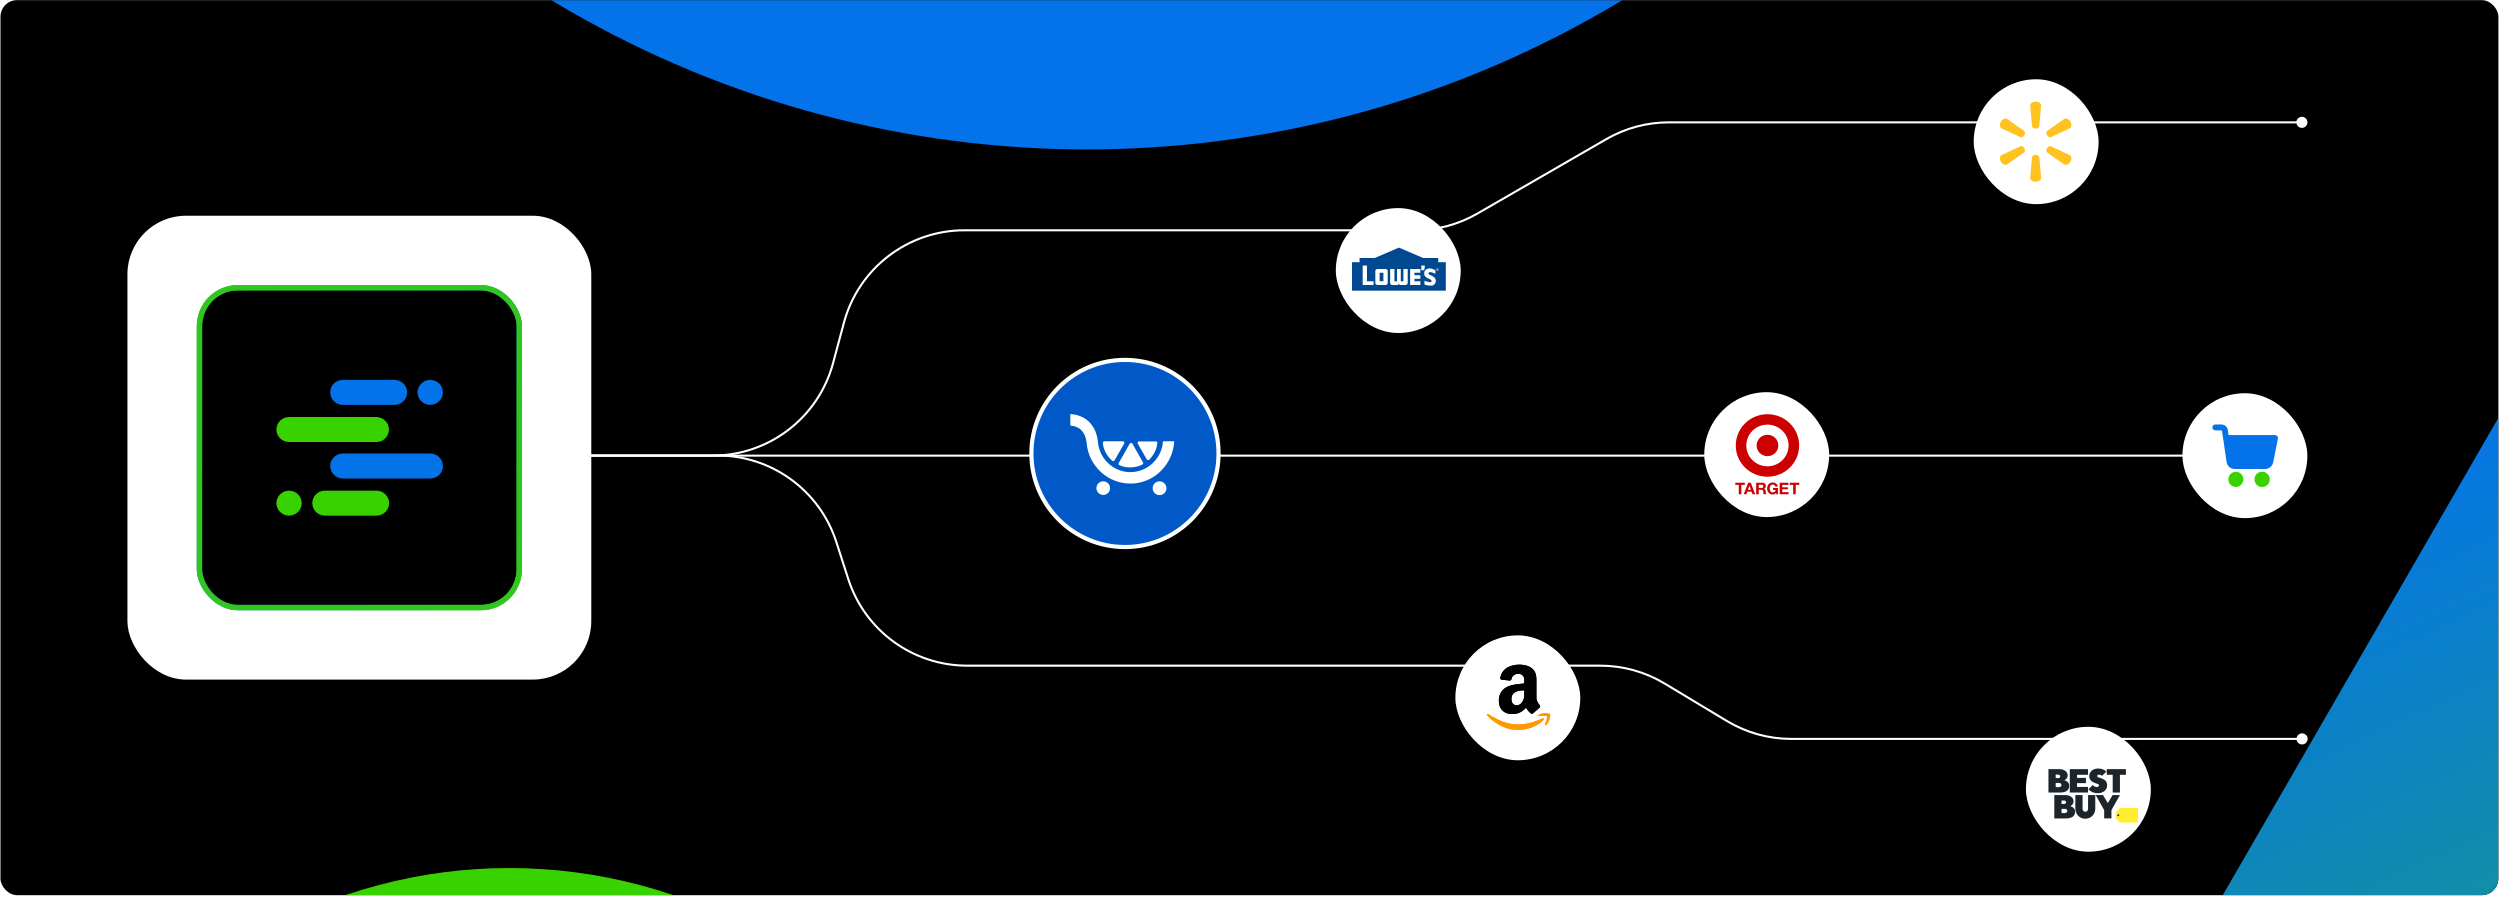 <?xml version="1.0" encoding="UTF-8"?> <svg xmlns="http://www.w3.org/2000/svg" width="1201" height="431" viewBox="0 0 1201 431" fill="none"><g clip-path="url(#clip0_9368_223)"><rect x="0.231" y="0.055" width="1200" height="430" rx="8" fill="black"></rect><path d="M249.534 218.874H1105.89" stroke="white"></path><path d="M1103.16 58.776C1103.16 60.248 1104.36 61.442 1105.83 61.442C1107.3 61.442 1108.5 60.248 1108.5 58.776C1108.5 57.303 1107.3 56.109 1105.83 56.109C1104.36 56.109 1103.16 57.303 1103.16 58.776ZM771.719 66.814L771.469 66.381L771.719 66.814ZM405.392 155.096L404.909 154.967L405.392 155.096ZM400.218 174.405L400.701 174.535L400.218 174.405ZM249.603 218.875V219.375H342.263V218.875V218.375H249.603V218.875ZM400.218 174.405L400.701 174.535L405.875 155.225L405.392 155.096L404.909 154.967L399.735 174.276L400.218 174.405ZM463.347 110.626V111.126H679.758V110.626V110.126H463.347V110.626ZM709.758 102.587L710.008 103.02L771.969 67.247L771.719 66.814L771.469 66.381L709.508 102.154L709.758 102.587ZM801.719 58.776V59.276H1105.83V58.776V58.276H801.719V58.776ZM771.719 66.814L771.969 67.247C781.014 62.025 791.274 59.276 801.719 59.276V58.776V58.276C791.099 58.276 780.666 61.071 771.469 66.381L771.719 66.814ZM679.758 110.626V111.126C690.378 111.126 700.811 108.33 710.008 103.02L709.758 102.587L709.508 102.154C700.463 107.376 690.202 110.126 679.758 110.126V110.626ZM405.392 155.096L405.875 155.225C412.845 129.213 436.418 111.126 463.347 111.126V110.626V110.126C435.965 110.126 411.996 128.517 404.909 154.967L405.392 155.096ZM342.263 218.875V219.375C369.645 219.375 393.614 200.984 400.701 174.535L400.218 174.405L399.735 174.276C392.765 200.288 369.192 218.375 342.263 218.375V218.875Z" fill="white"></path><path d="M1103.25 354.97C1103.25 356.442 1104.45 357.636 1105.92 357.636C1107.39 357.636 1108.59 356.442 1108.59 354.97C1108.59 353.497 1107.39 352.303 1105.92 352.303C1104.45 352.303 1103.25 353.497 1103.25 354.97ZM799.685 328.376L799.427 328.805L799.685 328.376ZM407.514 278.183L407.038 278.337L407.514 278.183ZM249.485 218.822V219.322H344.684V218.822V218.322H249.485V218.822ZM401.795 260.427L401.319 260.58L407.038 278.337L407.514 278.183L407.99 278.03L402.27 260.273L401.795 260.427ZM464.625 319.788V320.288H768.752V319.788V319.288H464.625V319.788ZM799.685 328.376L799.427 328.805L829.353 346.81L829.61 346.381L829.868 345.953L799.943 327.948L799.685 328.376ZM860.543 354.97V355.47H1054.48V354.97V354.47H860.543V354.97ZM1054.48 354.97V355.47H1105.92V354.97V354.47H1054.48V354.97ZM829.61 346.381L829.353 346.81C838.77 352.476 849.553 355.47 860.543 355.47V354.97V354.47C849.734 354.47 839.13 351.525 829.868 345.953L829.61 346.381ZM768.752 319.788V320.288C779.561 320.288 790.166 323.232 799.427 328.805L799.685 328.376L799.943 327.948C790.525 322.282 779.743 319.288 768.752 319.288V319.788ZM407.514 278.183L407.038 278.337C415.091 303.339 438.358 320.288 464.625 320.288V319.788V319.288C438.792 319.288 415.91 302.619 407.99 278.03L407.514 278.183ZM344.684 218.822V219.322C370.517 219.322 393.398 235.991 401.319 260.58L401.795 260.427L402.27 260.273C394.217 235.271 370.951 218.322 344.684 218.322V218.822Z" fill="white"></path><g filter="url(#filter0_f_9368_223)"><circle cx="244.677" cy="661.448" r="244.445" fill="#38D200"></circle></g><g filter="url(#filter1_f_9368_223)"><circle cx="522.111" cy="-425.466" r="497.255" fill="#0473EA"></circle></g><g filter="url(#filter2_f_9368_223)"><path d="M1217.49 170.811L1631.51 887.92H803.463L1217.49 170.811Z" fill="url(#paint0_linear_9368_223)"></path></g><g style="mix-blend-mode:soft-light" filter="url(#filter3_f_9368_223)"><rect x="61.214" y="103.635" width="222.839" height="222.839" rx="28.118" fill="white"></rect></g><rect x="95.808" y="138.227" width="153.655" height="153.655" rx="18.425" fill="black" stroke="url(#paint1_linear_9368_223)" stroke-width="2.578"></rect><g style="mix-blend-mode:plus-lighter" filter="url(#filter4_f_9368_223)"><rect x="95.808" y="138.227" width="153.655" height="153.655" rx="18.425" stroke="#31C61E" stroke-width="2.578"></rect></g><path d="M164.713 182.495H189.501C192.848 182.495 195.586 185.198 195.586 188.501C195.586 191.805 192.848 194.508 189.501 194.508H164.713C161.367 194.508 158.628 191.805 158.628 188.501C158.628 185.198 161.291 182.495 164.713 182.495ZM206.69 182.495C203.343 182.495 200.605 185.198 200.605 188.501C200.605 191.805 203.343 194.508 206.69 194.508C210.033 194.508 212.772 191.805 212.772 188.501C212.772 185.198 210.109 182.495 206.69 182.495ZM206.69 229.872H164.713C161.367 229.872 158.628 227.169 158.628 223.865C158.628 220.562 161.367 217.859 164.713 217.859H206.69C210.033 217.859 212.772 220.562 212.772 223.865C212.848 227.169 210.109 229.872 206.69 229.872Z" fill="#0473EA"></path><path d="M138.863 200.338H180.782C184.124 200.338 186.856 203.041 186.856 206.345C186.856 209.649 184.124 212.352 180.782 212.352H138.863C135.521 212.352 132.787 209.649 132.787 206.345C132.787 203.041 135.521 200.338 138.863 200.338ZM180.858 247.716H156.101C152.759 247.716 150.025 245.013 150.025 241.709C150.025 238.405 152.759 235.702 156.101 235.702H180.858C184.2 235.702 186.932 238.405 186.932 241.709C186.932 245.013 184.2 247.716 180.858 247.716ZM138.863 247.716C142.205 247.716 144.937 245.013 144.937 241.709C144.937 238.405 142.205 235.702 138.863 235.702C135.521 235.702 132.787 238.405 132.787 241.709C132.787 245.013 135.521 247.716 138.863 247.716Z" fill="#38D200"></path><g filter="url(#filter5_d_9368_223)"><rect x="624.382" y="78.29" width="60" height="60" rx="30" fill="white"></rect><g clip-path="url(#clip1_9368_223)"><path d="M654.7 97.273L643.056 102.261H635.793V104.296H632.155V117.971H677.24V104.296H673.603V102.261H666.343L654.7 97.273Z" fill="#004990"></path><path d="M665.451 105.899L665.451 108.11L666.881 108.113L667.179 105.9L665.451 105.899Z" fill="white"></path><path d="M673.185 107.816C673.278 107.816 673.361 107.809 673.361 107.696C673.361 107.608 673.279 107.591 673.203 107.591H673.054V107.816H673.185ZM673.054 108.221H672.945V107.499H673.22C673.39 107.499 673.475 107.562 673.475 107.704C673.475 107.834 673.394 107.89 673.288 107.903L673.493 108.221H673.371L673.18 107.908H673.054V108.221ZM673.187 108.383C673.47 108.383 673.694 108.161 673.694 107.859C673.694 107.562 673.47 107.338 673.187 107.338C672.899 107.338 672.676 107.562 672.676 107.859C672.676 108.161 672.899 108.383 673.187 108.383ZM672.549 107.859C672.549 107.499 672.841 107.233 673.187 107.233C673.528 107.233 673.821 107.499 673.821 107.859C673.821 108.221 673.528 108.488 673.187 108.488C672.841 108.488 672.549 108.221 672.549 107.859Z" fill="white"></path><path d="M639.348 113.434V105.899H637.287V115.228H642.536V113.434H639.348Z" fill="white"></path><path d="M660.089 115.228H664.994V113.431H662.159V112.26H664.994V110.531H662.159V109.354H664.994V107.549H660.089V107.558V115.228Z" fill="white"></path><path d="M647.244 109.354H645.432V113.424H647.244V109.354ZM649.309 114.247C649.309 114.788 648.87 115.228 648.328 115.228H644.348C643.806 115.228 643.368 114.788 643.368 114.247V108.53C643.368 107.988 643.806 107.549 644.348 107.549H648.328C648.87 107.549 649.309 107.988 649.309 108.53V114.247Z" fill="white"></path><path d="M656.848 107.549V113.433H655.604V107.549H653.792V113.433H652.548V107.549H650.484V114.246C650.484 114.788 650.922 115.228 651.464 115.228H653.904C654.316 115.228 654.698 114.944 654.698 114.533C654.698 114.944 655.081 115.228 655.492 115.228H657.933C658.474 115.228 658.913 114.788 658.913 114.246V107.549H656.848Z" fill="white"></path><path d="M672.23 112.326L672.23 112.326L672.218 112.3C672.209 112.283 672.201 112.267 672.193 112.251L672.18 112.226C671.854 111.571 671.123 111.024 669.946 110.553L669.904 110.537C669.671 110.446 668.962 110.168 668.883 109.718C668.861 109.591 668.912 109.393 669.053 109.272C669.202 109.121 669.429 109.044 669.729 109.044C670.209 109.044 670.754 109.24 671.037 109.357C671.633 109.604 672.155 109.824 672.16 109.827L672.212 109.849V108.173L672.195 108.162C672.184 108.155 671.058 107.445 669.92 107.282C669.79 107.27 669.66 107.265 669.536 107.265C668.489 107.265 667.695 107.646 667.179 108.396C666.745 109.012 666.697 109.988 667.066 110.716C667.54 111.539 668.3 111.882 669.036 112.215C669.339 112.352 669.653 112.494 669.947 112.669L669.95 112.671C670.282 112.87 670.451 113.175 670.381 113.446C670.309 113.727 669.987 113.916 669.581 113.916C669.525 113.916 669.469 113.913 669.414 113.905L669.395 113.903C668.614 113.794 667.03 113.204 667.014 113.198L666.963 113.179V115.017L666.989 115.025C667.004 115.031 668.537 115.538 669.898 115.538C670.641 115.538 671.202 115.389 671.564 115.094C671.573 115.088 672.405 114.419 672.442 113.282C672.452 112.967 672.381 112.645 672.23 112.326Z" fill="white"></path></g></g><g style="mix-blend-mode:plus-lighter" filter="url(#filter6_f_9368_223)"><circle cx="540.433" cy="217.846" r="43.664" stroke="#0073FF" stroke-width="2.578"></circle></g><circle cx="540.433" cy="217.846" r="44.953" fill="#0059C6" stroke="white" stroke-width="2"></circle><path d="M529.993 237.777C528.181 237.777 526.717 236.314 526.717 234.502C526.717 232.69 528.181 231.227 529.993 231.227C531.806 231.227 533.27 232.69 533.27 234.502C533.27 236.314 531.806 237.777 529.993 237.777ZM557.041 237.858C555.205 237.858 553.73 236.372 553.73 234.537C553.73 232.702 555.205 231.227 557.041 231.227C558.876 231.227 560.352 232.702 560.352 234.537C560.352 236.372 558.876 237.858 557.041 237.858ZM529.819 212.854C529.819 212.633 529.889 212.424 530.028 212.273C530.179 212.064 530.388 211.983 530.539 211.983H539.393C539.683 211.983 539.904 212.134 540.043 212.343C540.183 212.563 540.183 212.854 540.043 213.144L535.431 221.134C535.291 221.494 534.78 221.564 534.42 221.425C534.42 221.355 534.35 221.355 534.35 221.355C531.899 219.265 530.249 216.315 529.819 213.214C529.819 213.113 529.819 212.993 529.819 212.854ZM544.144 224.456C541.983 224.735 539.822 224.375 537.812 223.515C537.592 223.376 537.452 223.225 537.383 223.016C537.301 222.795 537.301 222.574 537.452 222.435L542.704 213.144C542.925 212.784 543.354 212.633 543.715 212.854C543.866 212.923 543.935 213.063 544.005 213.144L549.117 222.145C549.338 222.505 549.187 222.934 548.827 223.155H548.757C547.316 223.875 545.806 224.375 544.144 224.456ZM553.079 219.694C552.788 220.124 552.428 220.484 552.068 220.844C551.851 220.991 551.638 221.065 551.429 221.065C551.208 220.995 550.988 220.844 550.918 220.705L546.596 213.144C546.456 212.923 546.456 212.633 546.596 212.424C546.747 212.134 546.956 212.064 547.177 212.064H555.24C555.48 212.064 555.674 212.134 555.821 212.273C555.891 212.494 556.03 212.633 555.96 212.854C555.751 215.374 554.74 217.755 553.079 219.694ZM564.105 211.983C563.524 222.435 555.53 231.227 544.946 232.237C544.365 232.237 543.645 232.307 542.994 232.307C532.259 232.307 522.976 223.945 522.035 212.854C521.535 207.732 518.793 204.782 514.181 204.422V198.94C521.605 199.3 526.717 204.422 527.437 212.343C528.227 221.065 535.861 227.545 544.435 226.755C552.219 226.035 558.191 219.625 558.702 211.983H564.105Z" fill="white"></path><g filter="url(#filter7_d_9368_223)"><rect x="940.731" y="28.776" width="60" height="60" rx="30" fill="white"></rect><path d="M970.487 52.496C971.383 52.496 972.137 52.029 972.235 51.428L973.123 41.368C973.123 40.372 971.95 39.556 970.487 39.556C969.015 39.556 967.85 40.372 967.85 41.368L968.746 51.428C968.84 52.029 969.591 52.496 970.487 52.496Z" fill="#FFC220"></path><path d="M965.037 55.644C965.481 54.858 965.456 53.986 964.976 53.597L956.685 47.799C955.822 47.296 954.532 47.895 953.793 49.164C953.056 50.432 953.205 51.854 954.05 52.347L963.23 56.603C963.817 56.823 964.585 56.414 965.037 55.636" fill="#FFC220"></path><path d="M975.933 55.636C976.403 56.415 977.171 56.823 977.743 56.615L986.922 52.347C987.775 51.844 987.903 50.436 987.182 49.168C986.445 47.899 985.146 47.304 984.286 47.797L975.992 53.589C975.532 53.984 975.499 54.86 975.943 55.644" fill="#FFC220"></path><path d="M970.487 65.063C971.383 65.063 972.137 65.53 972.235 66.132L973.123 76.191C973.123 77.188 971.95 77.995 970.487 77.995C969.015 77.995 967.85 77.188 967.85 76.191L968.746 66.132C968.84 65.53 969.591 65.063 970.487 65.063Z" fill="#FFC220"></path><path d="M975.933 61.923C976.403 61.143 977.171 60.727 977.743 60.953L986.922 65.212C987.775 65.705 987.903 67.126 987.182 68.395C986.445 69.655 985.146 70.254 984.286 69.761L975.992 63.961C975.532 63.57 975.499 62.697 975.943 61.923" fill="#FFC220"></path><path d="M965.037 61.915C965.481 62.699 965.456 63.569 964.976 63.962L956.685 69.752C955.822 70.255 954.532 69.654 953.793 68.395C953.056 67.127 953.205 65.705 954.05 65.212L963.23 60.952C963.817 60.728 964.585 61.141 965.037 61.915Z" fill="#FFC220"></path></g><g filter="url(#filter8_d_9368_223)"><rect x="687.731" y="290.94" width="60" height="60" rx="30" fill="white"></rect><g clip-path="url(#clip2_9368_223)"><path d="M729.548 330.836C716.595 337.001 708.555 331.843 703.409 328.71C703.091 328.513 702.55 328.756 703.019 329.296C704.734 331.374 710.352 336.385 717.686 336.385C725.025 336.385 729.391 332.38 729.937 331.682C730.479 330.989 730.096 330.607 729.548 330.836H729.548ZM733.186 328.827C732.838 328.374 731.071 328.289 729.959 328.426C728.845 328.559 727.173 329.24 727.318 329.648C727.392 329.801 727.545 329.733 728.31 329.664C729.077 329.587 731.227 329.316 731.675 329.902C732.125 330.491 730.989 333.3 730.782 333.753C730.582 334.206 730.858 334.323 731.235 334.021C731.606 333.719 732.278 332.938 732.729 331.833C733.177 330.722 733.45 329.172 733.186 328.827Z" fill="#FF9900"></path><path fill-rule="evenodd" clip-rule="evenodd" d="M720.838 318.257C720.838 319.874 720.879 321.223 720.061 322.66C719.402 323.828 718.356 324.546 717.188 324.546C715.594 324.546 714.666 323.331 714.666 321.539C714.666 318 717.836 317.357 720.838 317.357V318.257ZM725.025 328.377C724.751 328.622 724.354 328.64 724.044 328.476C722.666 327.332 722.421 326.8 721.662 325.708C719.384 328.032 717.772 328.727 714.818 328.727C711.325 328.727 708.604 326.572 708.604 322.257C708.604 318.887 710.432 316.592 713.031 315.471C715.285 314.478 718.432 314.303 720.838 314.029V313.492C720.838 312.505 720.914 311.337 720.336 310.484C719.828 309.719 718.859 309.404 718.006 309.404C716.423 309.404 715.01 310.216 714.666 311.897C714.595 312.271 714.321 312.639 713.947 312.657L709.918 312.224C709.579 312.148 709.206 311.874 709.299 311.354C710.228 306.472 714.636 305.001 718.584 305.001C720.604 305.001 723.244 305.538 724.838 307.068C726.859 308.954 726.666 311.471 726.666 314.21V320.68C726.666 322.625 727.472 323.477 728.231 324.528C728.5 324.902 728.558 325.352 728.219 325.632C727.373 326.339 725.866 327.653 725.037 328.389L725.025 328.377" fill="black"></path><path d="M729.548 330.836C716.595 337.001 708.555 331.843 703.409 328.71C703.091 328.513 702.55 328.756 703.019 329.296C704.734 331.374 710.352 336.385 717.686 336.385C725.025 336.385 729.391 332.38 729.937 331.682C730.479 330.989 730.096 330.607 729.548 330.836H729.548ZM733.186 328.827C732.838 328.374 731.071 328.289 729.959 328.426C728.845 328.559 727.173 329.24 727.318 329.648C727.392 329.801 727.545 329.733 728.31 329.664C729.077 329.587 731.227 329.316 731.675 329.902C732.125 330.491 730.989 333.3 730.782 333.753C730.582 334.206 730.858 334.323 731.235 334.021C731.606 333.719 732.278 332.938 732.729 331.833C733.177 330.722 733.45 329.172 733.186 328.827Z" fill="#FF9900"></path><path fill-rule="evenodd" clip-rule="evenodd" d="M720.838 318.257C720.838 319.874 720.879 321.223 720.061 322.66C719.402 323.828 718.356 324.546 717.188 324.546C715.594 324.546 714.666 323.331 714.666 321.539C714.666 318 717.836 317.357 720.838 317.357V318.257ZM725.025 328.377C724.751 328.622 724.354 328.64 724.044 328.476C722.666 327.332 722.421 326.8 721.662 325.708C719.384 328.032 717.772 328.727 714.818 328.727C711.325 328.727 708.604 326.572 708.604 322.257C708.604 318.887 710.432 316.592 713.031 315.471C715.285 314.478 718.432 314.303 720.838 314.029V313.492C720.838 312.505 720.914 311.337 720.336 310.484C719.828 309.719 718.859 309.404 718.006 309.404C716.423 309.404 715.01 310.216 714.666 311.897C714.595 312.271 714.321 312.639 713.947 312.657L709.918 312.224C709.579 312.148 709.206 311.874 709.299 311.354C710.228 306.472 714.636 305.001 718.584 305.001C720.604 305.001 723.244 305.538 724.838 307.068C726.859 308.954 726.666 311.471 726.666 314.21V320.68C726.666 322.625 727.472 323.477 728.231 324.528C728.5 324.902 728.558 325.352 728.219 325.632C727.373 326.339 725.866 327.653 725.037 328.389L725.025 328.377" fill="black"></path></g></g><g clip-path="url(#clip3_9368_223)"><rect x="818.731" y="188.4" width="60" height="60" rx="30" fill="white"></rect><path d="M849.084 224.013C843.477 224.013 838.927 219.533 838.927 214.003C838.927 208.463 843.477 203.986 849.084 203.986C854.696 203.986 859.24 208.463 859.24 214.003C859.24 219.533 854.696 224.013 849.084 224.013ZM849.084 198.984C840.679 198.984 833.863 205.708 833.863 214.003C833.863 222.292 840.679 229.013 849.084 229.013C857.493 229.013 864.32 222.292 864.32 214.003C864.32 205.708 857.493 198.984 849.084 198.984Z" fill="#CC0000"></path><path d="M849.084 208.856C846.203 208.856 843.869 211.152 843.869 214.002C843.869 216.843 846.203 219.146 849.084 219.146C851.968 219.146 854.307 216.843 854.307 214.002C854.307 211.152 851.968 208.856 849.084 208.856Z" fill="#CC0000"></path><path d="M835.317 232.93H833.639V231.908H838.228V232.93H836.549V237.433H835.317V232.93Z" fill="#CC0000"></path><path d="M837.695 237.433H838.941L839.381 236.202H841.476L841.9 237.433H843.178L841.084 231.908H839.821L837.695 237.433ZM840.433 233.269H840.448L841.154 235.297H839.703L840.433 233.269Z" fill="#CC0000"></path><path d="M843.664 237.433H844.897V235.275H846.128C846.748 235.275 846.975 235.53 847.061 236.11C847.125 236.551 847.109 237.085 847.258 237.433H848.489C848.27 237.124 848.278 236.473 848.254 236.125C848.214 235.567 848.043 234.988 847.438 234.833V234.818C848.059 234.57 848.325 234.083 848.325 233.433C848.325 232.598 847.689 231.909 846.685 231.909H843.664L843.664 237.433ZM844.897 232.853H846.246C846.795 232.853 847.093 233.085 847.093 233.618C847.093 234.175 846.795 234.407 846.246 234.407H844.897V232.853Z" fill="#CC0000"></path><path d="M853.22 236.806C852.789 237.356 852.225 237.566 851.683 237.566C849.949 237.566 848.929 236.287 848.929 234.693C848.929 233.053 849.949 231.777 851.683 231.777C852.828 231.777 853.911 232.474 854.045 233.726H852.867C852.726 233.114 852.263 232.798 851.683 232.798C850.577 232.798 850.16 233.726 850.16 234.693C850.16 235.614 850.577 236.542 851.683 236.542C852.483 236.542 852.945 236.117 853.016 235.35H851.777V234.446H854.13V237.433H853.345L853.22 236.806Z" fill="#CC0000"></path><path d="M854.97 231.908H859.158V232.93H856.202V234.113H858.916V235.058H856.202V236.411H859.222V237.433H854.97V231.908Z" fill="#CC0000"></path><path d="M861.45 232.93H859.771V231.908H864.361V232.93H862.682V237.433H861.45V232.93Z" fill="#CC0000"></path></g><g clip-path="url(#clip4_9368_223)"><rect x="1048.45" y="188.91" width="60" height="60" rx="30" fill="white"></rect><path d="M1086.72 226.605C1084.7 226.605 1083.04 228.234 1083.04 230.287C1083.04 232.304 1084.67 233.968 1086.72 233.968C1088.74 233.968 1090.4 232.34 1090.4 230.287C1090.37 228.269 1088.74 226.605 1086.72 226.605Z" fill="#38D200"></path><path d="M1093.2 209.049C1093.13 209.049 1093.02 209.013 1092.91 209.013H1070.61L1070.26 206.642C1070.05 205.084 1068.7 203.916 1067.11 203.916H1064.24C1063.46 203.916 1062.83 204.553 1062.83 205.332C1062.83 206.111 1063.46 206.748 1064.24 206.748H1067.11C1067.29 206.748 1067.43 206.89 1067.46 207.067L1069.66 222.004C1069.94 223.88 1071.57 225.296 1073.48 225.296H1088.21C1090.05 225.296 1091.64 223.986 1092.03 222.181L1094.33 210.677C1094.47 209.934 1093.98 209.19 1093.2 209.049Z" fill="#0473EA"></path><path d="M1074.05 226.605C1072 226.712 1070.44 228.411 1070.51 230.428C1070.58 232.375 1072.17 233.933 1074.12 233.933H1074.19C1076.21 233.826 1077.8 232.127 1077.7 230.11C1077.62 228.163 1076 226.605 1074.05 226.605Z" fill="#38D200"></path></g><g filter="url(#filter9_d_9368_223)"><rect x="953.911" y="324.97" width="60" height="60" rx="30" fill="white"></rect><g clip-path="url(#clip5_9368_223)"><path d="M964.731 345.323V356.547H970.412C972.648 356.547 974.714 355.735 974.714 353.35C974.714 351.738 973.592 351.002 972.357 350.617C973.109 350.305 973.963 349.649 973.963 348.274C973.963 346.515 972.275 345.323 970.003 345.323H964.731ZM968.212 347.937H969.491C970.012 347.937 970.409 348.359 970.409 348.787C970.409 349.185 969.996 349.611 969.491 349.611H968.212V347.937ZM968.212 351.941H969.9C970.49 351.941 970.985 352.404 970.985 352.933C970.985 353.496 970.522 353.963 969.798 353.963H968.212V351.941Z" fill="#1C252C"></path><path d="M967.546 357.771V368.995H973.226C975.462 368.995 977.528 368.184 977.528 365.799C977.528 364.187 976.406 363.451 975.171 363.066C975.923 362.753 976.777 362.098 976.777 360.723C976.777 358.963 975.089 357.771 972.817 357.771H967.546ZM971.026 360.385H972.305C972.826 360.385 973.223 360.807 973.223 361.236C973.223 361.634 972.81 362.06 972.305 362.06H971.026V360.385ZM971.026 364.389H972.715C973.304 364.389 973.799 364.852 973.799 365.382C973.799 365.944 973.336 366.411 972.612 366.411H971.026V364.389Z" fill="#1C252C"></path><path d="M974.987 356.545V345.321H983.739V348.032H978.457V349.504H982.746V352.045H978.457V353.845H983.739V356.545H974.987Z" fill="#1C252C"></path><path d="M988.48 356.867C990.943 356.867 992.913 355.413 992.913 353.057C992.913 349.256 988.133 349.841 988.133 348.657C988.133 348.2 988.598 347.957 989.074 347.957C989.896 347.957 990.489 348.517 990.489 348.517L992.546 346.491C991.723 345.681 990.424 345 988.674 345C986.046 345 984.326 346.614 984.326 348.561C984.326 352.411 989.038 351.852 989.038 353.06C989.038 353.484 988.644 353.91 987.93 353.91C987.119 353.91 986.476 353.403 985.976 352.974L983.907 355.014C984.741 355.854 986.078 356.867 988.48 356.867Z" fill="#1C252C"></path><path d="M995.592 356.545V348.021H992.726V345.321H1001.94V348.021H999.072V356.545H995.592Z" fill="#1C252C"></path><path d="M977.649 357.763H981.119V364.487C981.119 365.17 981.776 365.799 982.461 365.799C983.107 365.799 983.76 365.231 983.76 364.451V357.763H987.219V364.405C987.219 367.041 985.104 369.143 982.369 369.143C979.618 369.143 977.649 366.855 977.649 364.262V357.763Z" fill="#1C252C"></path><path d="M991.497 368.987V364.976L987.419 357.763H990.929L993.237 361.628L995.553 357.763H999.071L994.977 365.018V368.987H991.497Z" fill="#1C252C"></path><path d="M999.073 363.906L997.026 366.024V368.883L999.073 371.001H1007.73V363.906H999.073Z" fill="#FFED31"></path><path d="M998.735 367.452C998.735 367.715 998.529 367.928 998.275 367.928C998.02 367.928 997.814 367.715 997.814 367.452C997.814 367.188 998.02 366.975 998.275 366.975C998.529 366.975 998.735 367.188 998.735 367.452Z" fill="#1C252C"></path></g></g></g><defs><filter id="filter0_f_9368_223" x="-379.769" y="37.003" width="1248.89" height="1248.89" filterUnits="userSpaceOnUse" color-interpolation-filters="sRGB"><feFlood flood-opacity="0" result="BackgroundImageFix"></feFlood><feBlend mode="normal" in="SourceGraphic" in2="BackgroundImageFix" result="shape"></feBlend><feGaussianBlur stdDeviation="190" result="effect1_foregroundBlur_9368_223"></feGaussianBlur></filter><filter id="filter1_f_9368_223" x="-215.143" y="-1162.72" width="1474.51" height="1474.51" filterUnits="userSpaceOnUse" color-interpolation-filters="sRGB"><feFlood flood-opacity="0" result="BackgroundImageFix"></feFlood><feBlend mode="normal" in="SourceGraphic" in2="BackgroundImageFix" result="shape"></feBlend><feGaussianBlur stdDeviation="120" result="effect1_foregroundBlur_9368_223"></feGaussianBlur></filter><filter id="filter2_f_9368_223" x="553.463" y="-79.189" width="1328.05" height="1217.11" filterUnits="userSpaceOnUse" color-interpolation-filters="sRGB"><feFlood flood-opacity="0" result="BackgroundImageFix"></feFlood><feBlend mode="normal" in="SourceGraphic" in2="BackgroundImageFix" result="shape"></feBlend><feGaussianBlur stdDeviation="125" result="effect1_foregroundBlur_9368_223"></feGaussianBlur></filter><filter id="filter3_f_9368_223" x="-12.33" y="30.091" width="369.927" height="369.927" filterUnits="userSpaceOnUse" color-interpolation-filters="sRGB"><feFlood flood-opacity="0" result="BackgroundImageFix"></feFlood><feBlend mode="normal" in="SourceGraphic" in2="BackgroundImageFix" result="shape"></feBlend><feGaussianBlur stdDeviation="36.772" result="effect1_foregroundBlur_9368_223"></feGaussianBlur></filter><filter id="filter4_f_9368_223" x="85.508" y="127.927" width="174.255" height="174.255" filterUnits="userSpaceOnUse" color-interpolation-filters="sRGB"><feFlood flood-opacity="0" result="BackgroundImageFix"></feFlood><feBlend mode="normal" in="SourceGraphic" in2="BackgroundImageFix" result="shape"></feBlend><feGaussianBlur stdDeviation="4.505" result="effect1_foregroundBlur_9368_223"></feGaussianBlur></filter><filter id="filter5_d_9368_223" x="616.925" y="75.168" width="109.598" height="109.598" filterUnits="userSpaceOnUse" color-interpolation-filters="sRGB"><feFlood flood-opacity="0" result="BackgroundImageFix"></feFlood><feColorMatrix in="SourceAlpha" type="matrix" values="0 0 0 0 0 0 0 0 0 0 0 0 0 0 0 0 0 0 127 0" result="hardAlpha"></feColorMatrix><feOffset dx="17.342" dy="21.678"></feOffset><feGaussianBlur stdDeviation="12.4"></feGaussianBlur><feComposite in2="hardAlpha" operator="out"></feComposite><feColorMatrix type="matrix" values="0 0 0 0 0 0 0 0 0 0 0 0 0 0 0 0 0 0 0.1 0"></feColorMatrix><feBlend mode="normal" in2="BackgroundImageFix" result="effect1_dropShadow_9368_223"></feBlend><feBlend mode="normal" in="SourceGraphic" in2="effect1_dropShadow_9368_223" result="shape"></feBlend></filter><filter id="filter6_f_9368_223" x="476.469" y="153.882" width="127.926" height="127.926" filterUnits="userSpaceOnUse" color-interpolation-filters="sRGB"><feFlood flood-opacity="0" result="BackgroundImageFix"></feFlood><feBlend mode="normal" in="SourceGraphic" in2="BackgroundImageFix" result="shape"></feBlend><feGaussianBlur stdDeviation="9.505" result="effect1_foregroundBlur_9368_223"></feGaussianBlur></filter><filter id="filter7_d_9368_223" x="937.533" y="27.437" width="81.273" height="81.273" filterUnits="userSpaceOnUse" color-interpolation-filters="sRGB"><feFlood flood-opacity="0" result="BackgroundImageFix"></feFlood><feColorMatrix in="SourceAlpha" type="matrix" values="0 0 0 0 0 0 0 0 0 0 0 0 0 0 0 0 0 0 127 0" result="hardAlpha"></feColorMatrix><feOffset dx="7.438" dy="9.298"></feOffset><feGaussianBlur stdDeviation="5.318"></feGaussianBlur><feComposite in2="hardAlpha" operator="out"></feComposite><feColorMatrix type="matrix" values="0 0 0 0 0 0 0 0 0 0 0 0 0 0 0 0 0 0 0.2 0"></feColorMatrix><feBlend mode="normal" in2="BackgroundImageFix" result="effect1_dropShadow_9368_223"></feBlend><feBlend mode="normal" in="SourceGraphic" in2="effect1_dropShadow_9368_223" result="shape"></feBlend></filter><filter id="filter8_d_9368_223" x="682.815" y="288.882" width="92.698" height="92.698" filterUnits="userSpaceOnUse" color-interpolation-filters="sRGB"><feFlood flood-opacity="0" result="BackgroundImageFix"></feFlood><feColorMatrix in="SourceAlpha" type="matrix" values="0 0 0 0 0 0 0 0 0 0 0 0 0 0 0 0 0 0 127 0" result="hardAlpha"></feColorMatrix><feOffset dx="11.433" dy="14.291"></feOffset><feGaussianBlur stdDeviation="8.175"></feGaussianBlur><feComposite in2="hardAlpha" operator="out"></feComposite><feColorMatrix type="matrix" values="0 0 0 0 0 0 0 0 0 0 0 0 0 0 0 0 0 0 0.1 0"></feColorMatrix><feBlend mode="normal" in2="BackgroundImageFix" result="effect1_dropShadow_9368_223"></feBlend><feBlend mode="normal" in="SourceGraphic" in2="effect1_dropShadow_9368_223" result="shape"></feBlend></filter><filter id="filter9_d_9368_223" x="945.592" y="321.488" width="115.33" height="115.33" filterUnits="userSpaceOnUse" color-interpolation-filters="sRGB"><feFlood flood-opacity="0" result="BackgroundImageFix"></feFlood><feColorMatrix in="SourceAlpha" type="matrix" values="0 0 0 0 0 0 0 0 0 0 0 0 0 0 0 0 0 0 127 0" result="hardAlpha"></feColorMatrix><feOffset dx="19.346" dy="24.183"></feOffset><feGaussianBlur stdDeviation="13.832"></feGaussianBlur><feComposite in2="hardAlpha" operator="out"></feComposite><feColorMatrix type="matrix" values="0 0 0 0 0 0 0 0 0 0 0 0 0 0 0 0 0 0 0.1 0"></feColorMatrix><feBlend mode="normal" in2="BackgroundImageFix" result="effect1_dropShadow_9368_223"></feBlend><feBlend mode="normal" in="SourceGraphic" in2="effect1_dropShadow_9368_223" result="shape"></feBlend></filter><linearGradient id="paint0_linear_9368_223" x1="1217.49" y1="170.811" x2="1557.81" y2="900.022" gradientUnits="userSpaceOnUse"><stop stop-color="#0473EA"></stop><stop offset="1" stop-color="#38D200"></stop></linearGradient><linearGradient id="paint1_linear_9368_223" x1="98.386" y1="140.289" x2="243.275" y2="293.171" gradientUnits="userSpaceOnUse"><stop stop-color="#31C61E"></stop><stop offset="0.497" stop-color="#0473EA"></stop><stop offset="1" stop-color="#38D200"></stop></linearGradient><clipPath id="clip0_9368_223"><rect x="0.231" y="0.055" width="1200" height="430" rx="8" fill="white"></rect></clipPath><clipPath id="clip1_9368_223"><rect width="46.095" height="21.709" fill="white" transform="translate(631.646 96.77)"></rect></clipPath><clipPath id="clip2_9368_223"><rect width="32" height="32" fill="white" transform="translate(702 305.001)"></rect></clipPath><clipPath id="clip3_9368_223"><rect x="818.731" y="188.4" width="60" height="60" rx="30" fill="white"></rect></clipPath><clipPath id="clip4_9368_223"><rect x="1048.45" y="188.91" width="60" height="60" rx="30" fill="white"></rect></clipPath><clipPath id="clip5_9368_223"><rect width="43" height="26" fill="white" transform="translate(964.731 345)"></rect></clipPath></defs></svg> 